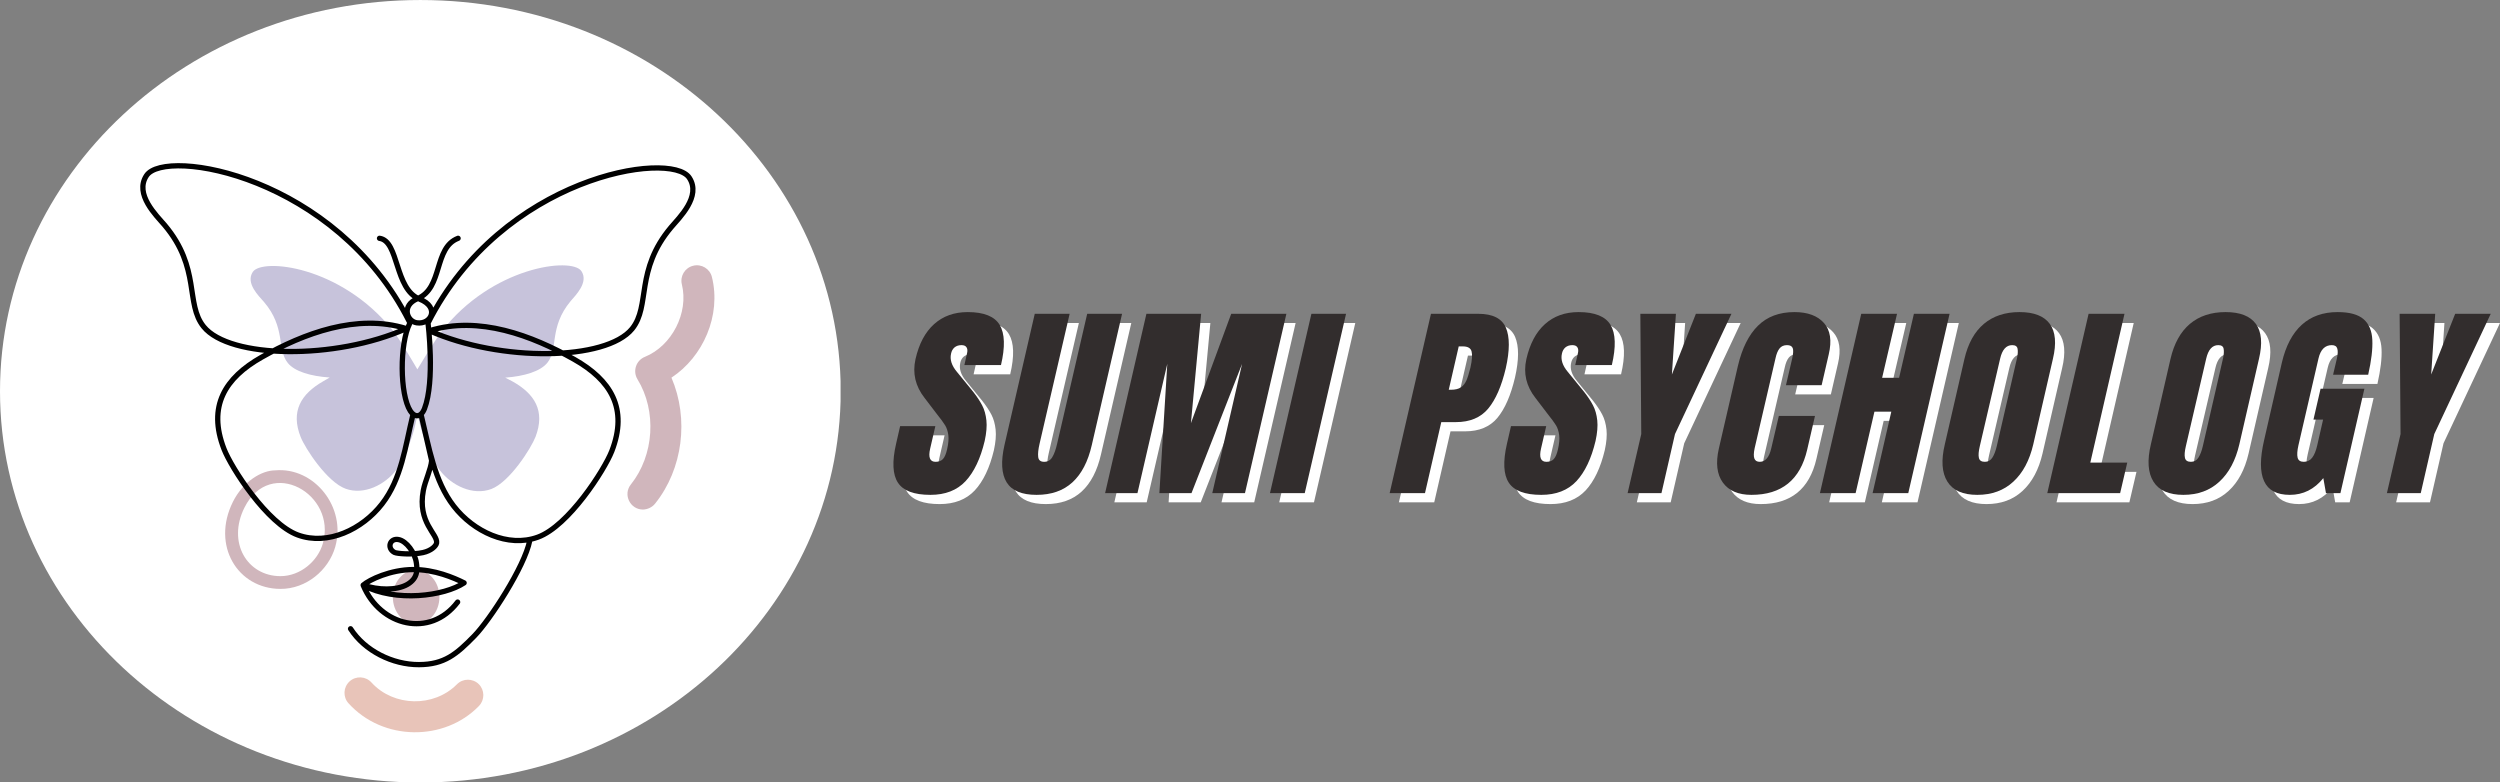 <svg xmlns="http://www.w3.org/2000/svg" xmlns:xlink="http://www.w3.org/1999/xlink" zoomAndPan="magnify" preserveAspectRatio="xMidYMid meet" version="1.0" viewBox="14.25 138.51 340.45 106.56"><rect x="14.25" y="138.51" width="340.45" height="106.56" fill="#808080" stroke="none"/><defs><g/><clipPath id="5bafa84ad0"><path d="M 14.25 138.512 L 129 138.512 L 129 245.07 L 14.25 245.07 Z M 14.25 138.512 " clip-rule="nonzero"/></clipPath><clipPath id="6a9a98b1f4"><path d="M 71.492 138.512 C 39.879 138.512 14.25 162.363 14.25 191.789 C 14.25 221.215 39.879 245.07 71.492 245.07 C 103.109 245.07 128.738 221.215 128.738 191.789 C 128.738 162.363 103.109 138.512 71.492 138.512 Z M 71.492 138.512 " clip-rule="nonzero"/></clipPath></defs><g clip-path="url(#5bafa84ad0)"><g clip-path="url(#6a9a98b1f4)"><path fill="#ffffff" d="M 14.25 138.512 L 128.719 138.512 L 128.719 245.07 L 14.25 245.07 Z M 14.25 138.512 " fill-opacity="1" fill-rule="nonzero"/></g></g><path fill="#b2accd" d="M 71.086 188.809 C 71.086 188.809 73.469 184.84 74.375 183.672 C 81.184 174.836 92.102 173.469 93.422 175.426 C 94.453 176.965 92.609 178.742 91.953 179.523 C 88.992 183.082 90.312 186.008 88.793 187.906 C 87.867 189.062 85.695 189.746 83.051 189.938 C 83.051 189.938 83.746 190.285 84.02 190.441 C 87.066 192.137 88.531 194.465 87.18 197.992 C 86.578 199.551 83.648 204.176 81.133 205.113 C 78.664 206.027 75.809 204.668 74.188 202.605 C 73.332 201.52 72.414 199.426 71.848 197.699 C 70.594 193.918 71.625 193.93 70.391 197.844 C 69.875 199.5 69.055 201.414 68.242 202.48 C 66.641 204.574 63.805 205.953 61.328 205.07 C 58.797 204.164 55.816 199.582 55.195 198.023 C 53.805 194.52 55.234 192.168 58.262 190.434 C 58.48 190.305 59.145 189.918 59.145 189.918 C 56.531 189.746 54.383 189.086 53.457 187.957 C 51.918 186.074 53.203 183.133 50.188 179.617 C 49.523 178.848 47.66 177.09 48.672 175.543 C 49.934 173.617 60.664 174.688 67.734 183.504 C 68.727 184.734 71.086 188.809 71.086 188.809 Z M 71.086 188.809 " fill-opacity="0.72" fill-rule="nonzero"/><path fill="#e0ae9f" d="M 79.477 234.648 C 74.785 239.492 66.406 239.473 61.707 234.281 C 60.926 233.418 60.992 232.09 61.855 231.301 C 62.719 230.52 64.047 230.586 64.836 231.449 C 67.852 234.773 73.332 234.871 76.473 231.699 C 77.293 230.867 78.621 230.867 79.457 231.68 C 80.266 232.5 80.277 233.816 79.477 234.648 Z M 79.477 234.648 " fill-opacity="0.72" fill-rule="nonzero"/><path fill="#be9aa3" d="M 52.465 218.707 C 46.613 218.707 43 212.789 45.973 206.84 C 47.383 204.016 49.934 202.562 51.727 202.562 C 57.051 202.09 61.445 207.605 59.906 212.977 C 58.988 216.188 55.941 218.707 52.465 218.707 Z M 47.543 207.629 C 45.148 212.41 47.934 216.969 52.441 216.969 C 55.152 216.969 57.535 214.926 58.219 212.504 C 60.137 205.805 51.062 200.605 47.543 207.629 Z M 103.465 207.09 C 107.238 202.375 108.102 195.559 105.688 189.938 C 110.008 187.105 112.496 181.449 111.199 176.238 C 110.926 175.109 109.777 174.414 108.648 174.699 C 107.52 174.973 106.824 176.121 107.109 177.25 C 108.059 181.102 105.75 185.609 102.074 187.105 C 100.859 187.59 100.387 189.055 101.062 190.16 C 103.715 194.488 103.336 200.508 100.164 204.48 C 99.047 205.871 100.07 207.902 101.809 207.902 C 102.43 207.883 103.055 207.605 103.465 207.09 Z M 70.918 216.117 C 69.168 216.117 67.746 217.77 67.746 219.812 C 67.746 221.855 69.168 223.508 70.918 223.508 C 72.668 223.508 74.09 221.855 74.09 219.812 C 74.09 217.77 72.668 216.117 70.918 216.117 Z M 70.918 216.117 " fill-opacity="0.72" fill-rule="nonzero"/><path stroke-linecap="round" transform="matrix(0.105, 0, 0, 0.105, 29.268, 152.986)" fill="none" stroke-linejoin="round" d="M 451.086 171.212 C 419.1 183.491 431.887 235.61 398.418 249.483 C 377.218 258.312 384.593 278.9 397.492 280.792 C 415.987 283.611 427.995 260.686 401.087 250.003 C 368.397 236.982 374.697 174.81 349.197 171.212 M 311.615 677.601 C 329.998 706.313 366.284 724.304 400.383 724.118 C 433.295 724.007 449.01 710.616 471.99 687.097 C 492.116 666.584 537.408 596.993 544.005 563.31 M 450.493 642.991 C 414.615 690.287 350.087 674.114 328.108 621.401 C 370.509 643.584 432.999 635.312 458.906 618.1 C 445.712 611.497 420.508 600.591 392.599 600.813 C 363.282 600.999 336.188 613.908 327.997 620.993 C 347.418 627.708 371.399 628.116 385.298 620.103 C 399.901 611.608 397.899 599.293 397.01 592.282 C 395.194 579.001 384.186 563.792 373.808 561.9 C 362.503 559.786 358.315 573.103 368.582 578.593 C 371.695 580.188 391.302 581.895 405.497 578.816 C 416.098 576.516 422.584 570.284 423.214 566.315 C 424.993 554.704 398.085 540.2 406.016 498.096 C 408.314 485.892 415.801 470.906 416.802 459.517 L 403.496 401.611 C 413.318 441.897 420.101 485.818 445.489 518.61 C 470.915 551.402 515.614 572.992 554.605 558.784 C 594.301 544.317 640.816 471.796 650.415 447.313 C 671.912 391.892 649.192 355.094 601.417 328.088 C 547.007 297.411 477.994 271.11 413.985 291.104 C 506.089 331.983 643.003 330.203 676.805 288.582 C 700.896 258.794 680.4 212.685 727.397 156.893 C 737.701 144.689 767.018 116.793 750.895 92.607 C 726.989 56.587 508.201 90.901 412.095 281.089 C 412.095 281.089 421.398 356.318 407.499 392.189 C 402.792 404.208 394.415 403.503 389.115 395.083 C 375.402 373.716 375.105 307.686 388.411 281.497 M 387.596 278.789 C 292.49 90.715 71.404 52.989 47.016 89.788 C 30.893 114.085 60.1 141.907 70.514 154.111 C 117.511 209.903 97.015 256.012 121.107 285.8 C 154.798 327.495 291.711 329.313 383.889 288.285 C 319.917 268.402 250.793 294.591 196.494 325.306 C 148.682 352.312 125.999 389.11 147.496 444.494 C 156.984 469.014 203.611 541.498 243.306 556.002 C 282.186 570.21 326.996 548.583 352.385 515.791 C 377.811 482.999 382.518 441.303 392.303 401.018 " stroke="#000000" stroke-width="6.856" stroke-opacity="1" stroke-miterlimit="10"/><g fill="#ffffff" fill-opacity="1"><g transform="translate(138.163, 206.922)"><g><path d="M 4.047 0.234 C 1.828 0.234 0.352 -0.316 -0.375 -1.422 C -1.102 -2.523 -1.188 -4.297 -0.625 -6.734 L -0.078 -9.125 L 4.719 -9.125 L 4.016 -6.078 C 3.734 -4.867 3.977 -4.266 4.75 -4.266 C 5.188 -4.266 5.52 -4.391 5.75 -4.641 C 5.988 -4.898 6.176 -5.332 6.312 -5.938 C 6.5 -6.738 6.555 -7.398 6.484 -7.922 C 6.41 -8.441 6.27 -8.875 6.062 -9.219 C 5.852 -9.57 5.453 -10.117 4.859 -10.859 L 3.25 -12.969 C 2 -14.562 1.586 -16.32 2.016 -18.25 C 2.492 -20.344 3.336 -21.93 4.547 -23.016 C 5.766 -24.109 7.289 -24.656 9.125 -24.656 C 11.332 -24.656 12.785 -24.07 13.484 -22.906 C 14.18 -21.738 14.238 -19.914 13.656 -17.438 L 8.672 -17.438 L 9.047 -19.109 C 9.117 -19.43 9.086 -19.688 8.953 -19.875 C 8.828 -20.062 8.602 -20.156 8.281 -20.156 C 7.895 -20.156 7.578 -20.051 7.328 -19.844 C 7.086 -19.633 6.93 -19.352 6.859 -19 C 6.672 -18.195 6.938 -17.367 7.656 -16.516 L 9.875 -13.797 C 10.383 -13.148 10.789 -12.535 11.094 -11.953 C 11.395 -11.379 11.586 -10.695 11.672 -9.906 C 11.754 -9.125 11.676 -8.191 11.438 -7.109 C 10.863 -4.703 9.992 -2.875 8.828 -1.625 C 7.66 -0.383 6.066 0.234 4.047 0.234 Z M 4.047 0.234 "/></g></g></g><g fill="#ffffff" fill-opacity="1"><g transform="translate(152.748, 206.922)"><g><path d="M 3.922 0.234 C 1.91 0.234 0.551 -0.332 -0.156 -1.469 C -0.863 -2.613 -0.961 -4.305 -0.453 -6.547 L 3.672 -24.422 L 8.422 -24.422 L 4.328 -6.734 C 4.148 -5.961 4.086 -5.359 4.141 -4.922 C 4.191 -4.484 4.461 -4.266 4.953 -4.266 C 5.441 -4.266 5.812 -4.477 6.062 -4.906 C 6.32 -5.332 6.539 -5.941 6.719 -6.734 L 10.812 -24.422 L 15.562 -24.422 L 11.438 -6.547 C 10.926 -4.305 10.047 -2.613 8.797 -1.469 C 7.555 -0.332 5.93 0.234 3.922 0.234 Z M 3.922 0.234 "/></g></g></g><g fill="#ffffff" fill-opacity="1"><g transform="translate(167.703, 206.922)"><g><path d="M -1.703 0 L 3.922 -24.422 L 11.375 -24.422 L 9.984 -9.531 L 15.469 -24.422 L 22.984 -24.422 L 17.344 0 L 12.891 0 L 16.953 -17.609 L 10.062 0 L 5.688 0 L 6.766 -17.609 L 2.703 0 Z M -1.703 0 "/></g></g></g><g fill="#ffffff" fill-opacity="1"><g transform="translate(190.39, 206.922)"><g><path d="M -1.938 0 L 3.703 -24.422 L 8.422 -24.422 L 2.797 0 Z M -1.938 0 "/></g></g></g><g fill="#ffffff" fill-opacity="1"><g transform="translate(198.322, 206.922)"><g/></g></g><g fill="#ffffff" fill-opacity="1"><g transform="translate(206.453, 206.922)"><g><path d="M 3.922 -24.422 L 10.375 -24.422 C 12.332 -24.422 13.582 -23.789 14.125 -22.531 C 14.664 -21.27 14.66 -19.426 14.109 -17 C 13.535 -14.57 12.738 -12.742 11.719 -11.516 C 10.695 -10.285 9.227 -9.672 7.312 -9.672 L 5.328 -9.672 L 3.109 0 L -1.703 0 Z M 6.625 -14.078 C 7.219 -14.078 7.676 -14.188 8 -14.406 C 8.32 -14.625 8.57 -14.938 8.75 -15.344 C 8.926 -15.75 9.109 -16.332 9.297 -17.094 C 9.523 -18.113 9.578 -18.848 9.453 -19.297 C 9.336 -19.754 8.938 -19.984 8.25 -19.984 L 7.703 -19.984 L 6.344 -14.078 Z M 6.625 -14.078 "/></g></g></g><g fill="#ffffff" fill-opacity="1"><g transform="translate(221.351, 206.922)"><g><path d="M 4.047 0.234 C 1.828 0.234 0.352 -0.316 -0.375 -1.422 C -1.102 -2.523 -1.188 -4.297 -0.625 -6.734 L -0.078 -9.125 L 4.719 -9.125 L 4.016 -6.078 C 3.734 -4.867 3.977 -4.266 4.75 -4.266 C 5.188 -4.266 5.52 -4.391 5.75 -4.641 C 5.988 -4.898 6.176 -5.332 6.312 -5.938 C 6.5 -6.738 6.555 -7.398 6.484 -7.922 C 6.41 -8.441 6.27 -8.875 6.062 -9.219 C 5.852 -9.57 5.453 -10.117 4.859 -10.859 L 3.25 -12.969 C 2 -14.562 1.586 -16.32 2.016 -18.25 C 2.492 -20.344 3.336 -21.93 4.547 -23.016 C 5.766 -24.109 7.289 -24.656 9.125 -24.656 C 11.332 -24.656 12.785 -24.07 13.484 -22.906 C 14.18 -21.738 14.238 -19.914 13.656 -17.438 L 8.672 -17.438 L 9.047 -19.109 C 9.117 -19.43 9.086 -19.688 8.953 -19.875 C 8.828 -20.062 8.602 -20.156 8.281 -20.156 C 7.895 -20.156 7.578 -20.051 7.328 -19.844 C 7.086 -19.633 6.93 -19.352 6.859 -19 C 6.672 -18.195 6.938 -17.367 7.656 -16.516 L 9.875 -13.797 C 10.383 -13.148 10.789 -12.535 11.094 -11.953 C 11.395 -11.379 11.586 -10.695 11.672 -9.906 C 11.754 -9.125 11.676 -8.191 11.438 -7.109 C 10.863 -4.703 9.992 -2.875 8.828 -1.625 C 7.66 -0.383 6.066 0.234 4.047 0.234 Z M 4.047 0.234 "/></g></g></g><g fill="#ffffff" fill-opacity="1"><g transform="translate(235.935, 206.922)"><g><path d="M 1.219 0 L 3.078 -8.047 L 2.953 -24.422 L 7.797 -24.422 L 7.25 -16.156 L 10.516 -24.422 L 15.359 -24.422 L 7.672 -8.047 L 5.828 0 Z M 1.219 0 "/></g></g></g><g fill="#ffffff" fill-opacity="1"><g transform="translate(250.094, 206.922)"><g><path d="M 3.922 0.234 C 2.141 0.234 0.844 -0.32 0.031 -1.438 C -0.781 -2.562 -0.961 -4.102 -0.516 -6.062 L 2.078 -17.312 C 2.648 -19.738 3.562 -21.566 4.812 -22.797 C 6.062 -24.035 7.719 -24.656 9.781 -24.656 C 11.582 -24.656 12.922 -24.16 13.797 -23.172 C 14.672 -22.191 14.891 -20.77 14.453 -18.906 L 13.484 -14.703 L 8.625 -14.703 L 9.469 -18.312 C 9.625 -19.008 9.648 -19.488 9.547 -19.75 C 9.441 -20.02 9.18 -20.156 8.766 -20.156 C 8.328 -20.156 7.988 -20.004 7.75 -19.703 C 7.508 -19.398 7.328 -18.957 7.203 -18.375 L 4.359 -6.109 C 4.223 -5.461 4.211 -4.992 4.328 -4.703 C 4.441 -4.41 4.688 -4.266 5.062 -4.266 C 5.82 -4.266 6.344 -4.879 6.625 -6.109 L 7.656 -10.516 L 12.578 -10.516 L 11.516 -5.922 C 10.566 -1.816 8.035 0.234 3.922 0.234 Z M 3.922 0.234 "/></g></g></g><g fill="#ffffff" fill-opacity="1"><g transform="translate(265.048, 206.922)"><g><path d="M -1.703 0 L 3.922 -24.422 L 8.797 -24.422 L 6.766 -15.703 L 9.078 -15.703 L 11.094 -24.422 L 15.953 -24.422 L 10.328 0 L 5.469 0 L 8.016 -11.094 L 5.719 -11.094 L 3.156 0 Z M -1.703 0 "/></g></g></g><g fill="#ffffff" fill-opacity="1"><g transform="translate(280.713, 206.922)"><g><path d="M 4.062 0.234 C 2.094 0.234 0.734 -0.367 -0.016 -1.578 C -0.766 -2.785 -0.879 -4.477 -0.359 -6.656 L 2.312 -18.281 C 2.801 -20.383 3.68 -21.973 4.953 -23.047 C 6.223 -24.117 7.844 -24.656 9.812 -24.656 C 11.781 -24.656 13.156 -24.117 13.938 -23.047 C 14.719 -21.973 14.859 -20.383 14.359 -18.281 L 11.688 -6.656 C 11.176 -4.457 10.27 -2.758 8.969 -1.562 C 7.676 -0.363 6.039 0.234 4.062 0.234 Z M 5.094 -4.266 C 5.531 -4.266 5.867 -4.453 6.109 -4.828 C 6.359 -5.211 6.562 -5.742 6.719 -6.422 L 9.469 -18.375 C 9.582 -18.906 9.609 -19.332 9.547 -19.656 C 9.492 -19.988 9.25 -20.156 8.812 -20.156 C 8 -20.156 7.453 -19.539 7.172 -18.312 L 4.406 -6.406 C 4.238 -5.695 4.195 -5.16 4.281 -4.797 C 4.363 -4.441 4.633 -4.266 5.094 -4.266 Z M 5.094 -4.266 "/></g></g></g><g fill="#ffffff" fill-opacity="1"><g transform="translate(296.008, 206.922)"><g><path d="M -1.703 0 L 3.922 -24.422 L 8.812 -24.422 L 4.156 -4.156 L 9.188 -4.156 L 8.219 0 Z M -1.703 0 "/></g></g></g><g fill="#ffffff" fill-opacity="1"><g transform="translate(308.774, 206.922)"><g><path d="M 4.062 0.234 C 2.094 0.234 0.734 -0.367 -0.016 -1.578 C -0.766 -2.785 -0.879 -4.477 -0.359 -6.656 L 2.312 -18.281 C 2.801 -20.383 3.68 -21.973 4.953 -23.047 C 6.223 -24.117 7.844 -24.656 9.812 -24.656 C 11.781 -24.656 13.156 -24.117 13.938 -23.047 C 14.719 -21.973 14.859 -20.383 14.359 -18.281 L 11.688 -6.656 C 11.176 -4.457 10.27 -2.758 8.969 -1.562 C 7.676 -0.363 6.039 0.234 4.062 0.234 Z M 5.094 -4.266 C 5.531 -4.266 5.867 -4.453 6.109 -4.828 C 6.359 -5.211 6.562 -5.742 6.719 -6.422 L 9.469 -18.375 C 9.582 -18.906 9.609 -19.332 9.547 -19.656 C 9.492 -19.988 9.25 -20.156 8.812 -20.156 C 8 -20.156 7.453 -19.539 7.172 -18.312 L 4.406 -6.406 C 4.238 -5.695 4.195 -5.16 4.281 -4.797 C 4.363 -4.441 4.633 -4.266 5.094 -4.266 Z M 5.094 -4.266 "/></g></g></g><g fill="#ffffff" fill-opacity="1"><g transform="translate(324.069, 206.922)"><g><path d="M 3.266 0.234 C 1.504 0.234 0.336 -0.383 -0.234 -1.625 C -0.816 -2.875 -0.812 -4.758 -0.219 -7.281 L 2.188 -17.797 C 2.719 -20.055 3.617 -21.766 4.891 -22.922 C 6.16 -24.078 7.789 -24.656 9.781 -24.656 C 11.395 -24.656 12.57 -24.332 13.312 -23.688 C 14.051 -23.039 14.445 -22.102 14.5 -20.875 C 14.562 -19.645 14.375 -18.062 13.938 -16.125 L 9.156 -16.125 L 9.672 -18.312 C 9.805 -18.906 9.828 -19.359 9.734 -19.672 C 9.648 -19.992 9.398 -20.156 8.984 -20.156 C 8.055 -20.156 7.453 -19.551 7.172 -18.344 L 4.438 -6.516 C 4.27 -5.773 4.234 -5.211 4.328 -4.828 C 4.422 -4.453 4.703 -4.266 5.172 -4.266 C 5.648 -4.266 6.031 -4.453 6.312 -4.828 C 6.602 -5.211 6.832 -5.773 7 -6.516 L 7.797 -10.016 L 6.484 -10.016 L 7.453 -14.219 L 13.422 -14.219 L 10.156 0 L 8.188 0 L 7.828 -2.047 C 6.609 -0.523 5.086 0.234 3.266 0.234 Z M 3.266 0.234 "/></g></g></g><g fill="#ffffff" fill-opacity="1"><g transform="translate(339.336, 206.922)"><g><path d="M 1.219 0 L 3.078 -8.047 L 2.953 -24.422 L 7.797 -24.422 L 7.25 -16.156 L 10.516 -24.422 L 15.359 -24.422 L 7.672 -8.047 L 5.828 0 Z M 1.219 0 "/></g></g></g><g fill="#322d2d" fill-opacity="1"><g transform="translate(136.907, 205.666)"><g><path d="M 4.047 0.234 C 1.828 0.234 0.352 -0.316 -0.375 -1.422 C -1.102 -2.523 -1.188 -4.297 -0.625 -6.734 L -0.078 -9.125 L 4.719 -9.125 L 4.016 -6.078 C 3.734 -4.867 3.977 -4.266 4.75 -4.266 C 5.188 -4.266 5.52 -4.391 5.75 -4.641 C 5.988 -4.898 6.176 -5.332 6.312 -5.938 C 6.5 -6.738 6.555 -7.398 6.484 -7.922 C 6.41 -8.441 6.27 -8.875 6.062 -9.219 C 5.852 -9.57 5.453 -10.117 4.859 -10.859 L 3.25 -12.969 C 2 -14.562 1.586 -16.32 2.016 -18.25 C 2.492 -20.344 3.336 -21.93 4.547 -23.016 C 5.766 -24.109 7.289 -24.656 9.125 -24.656 C 11.332 -24.656 12.785 -24.07 13.484 -22.906 C 14.18 -21.738 14.238 -19.914 13.656 -17.438 L 8.672 -17.438 L 9.047 -19.109 C 9.117 -19.43 9.086 -19.688 8.953 -19.875 C 8.828 -20.062 8.602 -20.156 8.281 -20.156 C 7.895 -20.156 7.578 -20.051 7.328 -19.844 C 7.086 -19.633 6.93 -19.352 6.859 -19 C 6.672 -18.195 6.938 -17.367 7.656 -16.516 L 9.875 -13.797 C 10.383 -13.148 10.789 -12.535 11.094 -11.953 C 11.395 -11.379 11.586 -10.695 11.672 -9.906 C 11.754 -9.125 11.676 -8.191 11.438 -7.109 C 10.863 -4.703 9.992 -2.875 8.828 -1.625 C 7.66 -0.383 6.066 0.234 4.047 0.234 Z M 4.047 0.234 "/></g></g></g><g fill="#322d2d" fill-opacity="1"><g transform="translate(151.492, 205.666)"><g><path d="M 3.922 0.234 C 1.91 0.234 0.551 -0.332 -0.156 -1.469 C -0.863 -2.613 -0.961 -4.305 -0.453 -6.547 L 3.672 -24.422 L 8.422 -24.422 L 4.328 -6.734 C 4.148 -5.961 4.086 -5.359 4.141 -4.922 C 4.191 -4.484 4.461 -4.266 4.953 -4.266 C 5.441 -4.266 5.812 -4.477 6.062 -4.906 C 6.32 -5.332 6.539 -5.941 6.719 -6.734 L 10.812 -24.422 L 15.562 -24.422 L 11.438 -6.547 C 10.926 -4.305 10.047 -2.613 8.797 -1.469 C 7.555 -0.332 5.93 0.234 3.922 0.234 Z M 3.922 0.234 "/></g></g></g><g fill="#322d2d" fill-opacity="1"><g transform="translate(166.446, 205.666)"><g><path d="M -1.703 0 L 3.922 -24.422 L 11.375 -24.422 L 9.984 -9.531 L 15.469 -24.422 L 22.984 -24.422 L 17.344 0 L 12.891 0 L 16.953 -17.609 L 10.062 0 L 5.688 0 L 6.766 -17.609 L 2.703 0 Z M -1.703 0 "/></g></g></g><g fill="#322d2d" fill-opacity="1"><g transform="translate(189.133, 205.666)"><g><path d="M -1.938 0 L 3.703 -24.422 L 8.422 -24.422 L 2.797 0 Z M -1.938 0 "/></g></g></g><g fill="#322d2d" fill-opacity="1"><g transform="translate(197.065, 205.666)"><g/></g></g><g fill="#322d2d" fill-opacity="1"><g transform="translate(205.196, 205.666)"><g><path d="M 3.922 -24.422 L 10.375 -24.422 C 12.332 -24.422 13.582 -23.789 14.125 -22.531 C 14.664 -21.27 14.66 -19.426 14.109 -17 C 13.535 -14.57 12.738 -12.742 11.719 -11.516 C 10.695 -10.285 9.227 -9.672 7.312 -9.672 L 5.328 -9.672 L 3.109 0 L -1.703 0 Z M 6.625 -14.078 C 7.219 -14.078 7.676 -14.188 8 -14.406 C 8.32 -14.625 8.57 -14.938 8.75 -15.344 C 8.926 -15.75 9.109 -16.332 9.297 -17.094 C 9.523 -18.113 9.578 -18.848 9.453 -19.297 C 9.336 -19.754 8.938 -19.984 8.25 -19.984 L 7.703 -19.984 L 6.344 -14.078 Z M 6.625 -14.078 "/></g></g></g><g fill="#322d2d" fill-opacity="1"><g transform="translate(220.094, 205.666)"><g><path d="M 4.047 0.234 C 1.828 0.234 0.352 -0.316 -0.375 -1.422 C -1.102 -2.523 -1.188 -4.297 -0.625 -6.734 L -0.078 -9.125 L 4.719 -9.125 L 4.016 -6.078 C 3.734 -4.867 3.977 -4.266 4.75 -4.266 C 5.188 -4.266 5.52 -4.391 5.75 -4.641 C 5.988 -4.898 6.176 -5.332 6.312 -5.938 C 6.5 -6.738 6.555 -7.398 6.484 -7.922 C 6.41 -8.441 6.27 -8.875 6.062 -9.219 C 5.852 -9.57 5.453 -10.117 4.859 -10.859 L 3.25 -12.969 C 2 -14.562 1.586 -16.32 2.016 -18.25 C 2.492 -20.344 3.336 -21.93 4.547 -23.016 C 5.766 -24.109 7.289 -24.656 9.125 -24.656 C 11.332 -24.656 12.785 -24.07 13.484 -22.906 C 14.18 -21.738 14.238 -19.914 13.656 -17.438 L 8.672 -17.438 L 9.047 -19.109 C 9.117 -19.43 9.086 -19.688 8.953 -19.875 C 8.828 -20.062 8.602 -20.156 8.281 -20.156 C 7.895 -20.156 7.578 -20.051 7.328 -19.844 C 7.086 -19.633 6.93 -19.352 6.859 -19 C 6.672 -18.195 6.938 -17.367 7.656 -16.516 L 9.875 -13.797 C 10.383 -13.148 10.789 -12.535 11.094 -11.953 C 11.395 -11.379 11.586 -10.695 11.672 -9.906 C 11.754 -9.125 11.676 -8.191 11.438 -7.109 C 10.863 -4.703 9.992 -2.875 8.828 -1.625 C 7.66 -0.383 6.066 0.234 4.047 0.234 Z M 4.047 0.234 "/></g></g></g><g fill="#322d2d" fill-opacity="1"><g transform="translate(234.679, 205.666)"><g><path d="M 1.219 0 L 3.078 -8.047 L 2.953 -24.422 L 7.797 -24.422 L 7.25 -16.156 L 10.516 -24.422 L 15.359 -24.422 L 7.672 -8.047 L 5.828 0 Z M 1.219 0 "/></g></g></g><g fill="#322d2d" fill-opacity="1"><g transform="translate(248.837, 205.666)"><g><path d="M 3.922 0.234 C 2.141 0.234 0.844 -0.32 0.031 -1.438 C -0.781 -2.562 -0.961 -4.102 -0.516 -6.062 L 2.078 -17.312 C 2.648 -19.738 3.562 -21.566 4.812 -22.797 C 6.062 -24.035 7.719 -24.656 9.781 -24.656 C 11.582 -24.656 12.922 -24.16 13.797 -23.172 C 14.672 -22.191 14.891 -20.77 14.453 -18.906 L 13.484 -14.703 L 8.625 -14.703 L 9.469 -18.312 C 9.625 -19.008 9.648 -19.488 9.547 -19.75 C 9.441 -20.02 9.18 -20.156 8.766 -20.156 C 8.328 -20.156 7.988 -20.004 7.75 -19.703 C 7.508 -19.398 7.328 -18.957 7.203 -18.375 L 4.359 -6.109 C 4.223 -5.461 4.211 -4.992 4.328 -4.703 C 4.441 -4.41 4.688 -4.266 5.062 -4.266 C 5.82 -4.266 6.344 -4.879 6.625 -6.109 L 7.656 -10.516 L 12.578 -10.516 L 11.516 -5.922 C 10.566 -1.816 8.035 0.234 3.922 0.234 Z M 3.922 0.234 "/></g></g></g><g fill="#322d2d" fill-opacity="1"><g transform="translate(263.791, 205.666)"><g><path d="M -1.703 0 L 3.922 -24.422 L 8.797 -24.422 L 6.766 -15.703 L 9.078 -15.703 L 11.094 -24.422 L 15.953 -24.422 L 10.328 0 L 5.469 0 L 8.016 -11.094 L 5.719 -11.094 L 3.156 0 Z M -1.703 0 "/></g></g></g><g fill="#322d2d" fill-opacity="1"><g transform="translate(279.456, 205.666)"><g><path d="M 4.062 0.234 C 2.094 0.234 0.734 -0.367 -0.016 -1.578 C -0.766 -2.785 -0.879 -4.477 -0.359 -6.656 L 2.312 -18.281 C 2.801 -20.383 3.68 -21.973 4.953 -23.047 C 6.223 -24.117 7.844 -24.656 9.812 -24.656 C 11.781 -24.656 13.156 -24.117 13.938 -23.047 C 14.719 -21.973 14.859 -20.383 14.359 -18.281 L 11.688 -6.656 C 11.176 -4.457 10.27 -2.758 8.969 -1.562 C 7.676 -0.363 6.039 0.234 4.062 0.234 Z M 5.094 -4.266 C 5.531 -4.266 5.867 -4.453 6.109 -4.828 C 6.359 -5.211 6.562 -5.742 6.719 -6.422 L 9.469 -18.375 C 9.582 -18.906 9.609 -19.332 9.547 -19.656 C 9.492 -19.988 9.25 -20.156 8.812 -20.156 C 8 -20.156 7.453 -19.539 7.172 -18.312 L 4.406 -6.406 C 4.238 -5.695 4.195 -5.16 4.281 -4.797 C 4.363 -4.441 4.633 -4.266 5.094 -4.266 Z M 5.094 -4.266 "/></g></g></g><g fill="#322d2d" fill-opacity="1"><g transform="translate(294.752, 205.666)"><g><path d="M -1.703 0 L 3.922 -24.422 L 8.812 -24.422 L 4.156 -4.156 L 9.188 -4.156 L 8.219 0 Z M -1.703 0 "/></g></g></g><g fill="#322d2d" fill-opacity="1"><g transform="translate(307.517, 205.666)"><g><path d="M 4.062 0.234 C 2.094 0.234 0.734 -0.367 -0.016 -1.578 C -0.766 -2.785 -0.879 -4.477 -0.359 -6.656 L 2.312 -18.281 C 2.801 -20.383 3.68 -21.973 4.953 -23.047 C 6.223 -24.117 7.844 -24.656 9.812 -24.656 C 11.781 -24.656 13.156 -24.117 13.938 -23.047 C 14.719 -21.973 14.859 -20.383 14.359 -18.281 L 11.688 -6.656 C 11.176 -4.457 10.27 -2.758 8.969 -1.562 C 7.676 -0.363 6.039 0.234 4.062 0.234 Z M 5.094 -4.266 C 5.531 -4.266 5.867 -4.453 6.109 -4.828 C 6.359 -5.211 6.562 -5.742 6.719 -6.422 L 9.469 -18.375 C 9.582 -18.906 9.609 -19.332 9.547 -19.656 C 9.492 -19.988 9.25 -20.156 8.812 -20.156 C 8 -20.156 7.453 -19.539 7.172 -18.312 L 4.406 -6.406 C 4.238 -5.695 4.195 -5.16 4.281 -4.797 C 4.363 -4.441 4.633 -4.266 5.094 -4.266 Z M 5.094 -4.266 "/></g></g></g><g fill="#322d2d" fill-opacity="1"><g transform="translate(322.812, 205.666)"><g><path d="M 3.266 0.234 C 1.504 0.234 0.336 -0.383 -0.234 -1.625 C -0.816 -2.875 -0.812 -4.758 -0.219 -7.281 L 2.188 -17.797 C 2.719 -20.055 3.617 -21.766 4.891 -22.922 C 6.16 -24.078 7.789 -24.656 9.781 -24.656 C 11.395 -24.656 12.57 -24.332 13.312 -23.688 C 14.051 -23.039 14.445 -22.102 14.5 -20.875 C 14.562 -19.645 14.375 -18.062 13.938 -16.125 L 9.156 -16.125 L 9.672 -18.312 C 9.805 -18.906 9.828 -19.359 9.734 -19.672 C 9.648 -19.992 9.398 -20.156 8.984 -20.156 C 8.055 -20.156 7.453 -19.551 7.172 -18.344 L 4.438 -6.516 C 4.27 -5.773 4.234 -5.211 4.328 -4.828 C 4.422 -4.453 4.703 -4.266 5.172 -4.266 C 5.648 -4.266 6.031 -4.453 6.312 -4.828 C 6.602 -5.211 6.832 -5.773 7 -6.516 L 7.797 -10.016 L 6.484 -10.016 L 7.453 -14.219 L 13.422 -14.219 L 10.156 0 L 8.188 0 L 7.828 -2.047 C 6.609 -0.523 5.086 0.234 3.266 0.234 Z M 3.266 0.234 "/></g></g></g><g fill="#322d2d" fill-opacity="1"><g transform="translate(338.079, 205.666)"><g><path d="M 1.219 0 L 3.078 -8.047 L 2.953 -24.422 L 7.797 -24.422 L 7.25 -16.156 L 10.516 -24.422 L 15.359 -24.422 L 7.672 -8.047 L 5.828 0 Z M 1.219 0 "/></g></g></g></svg>